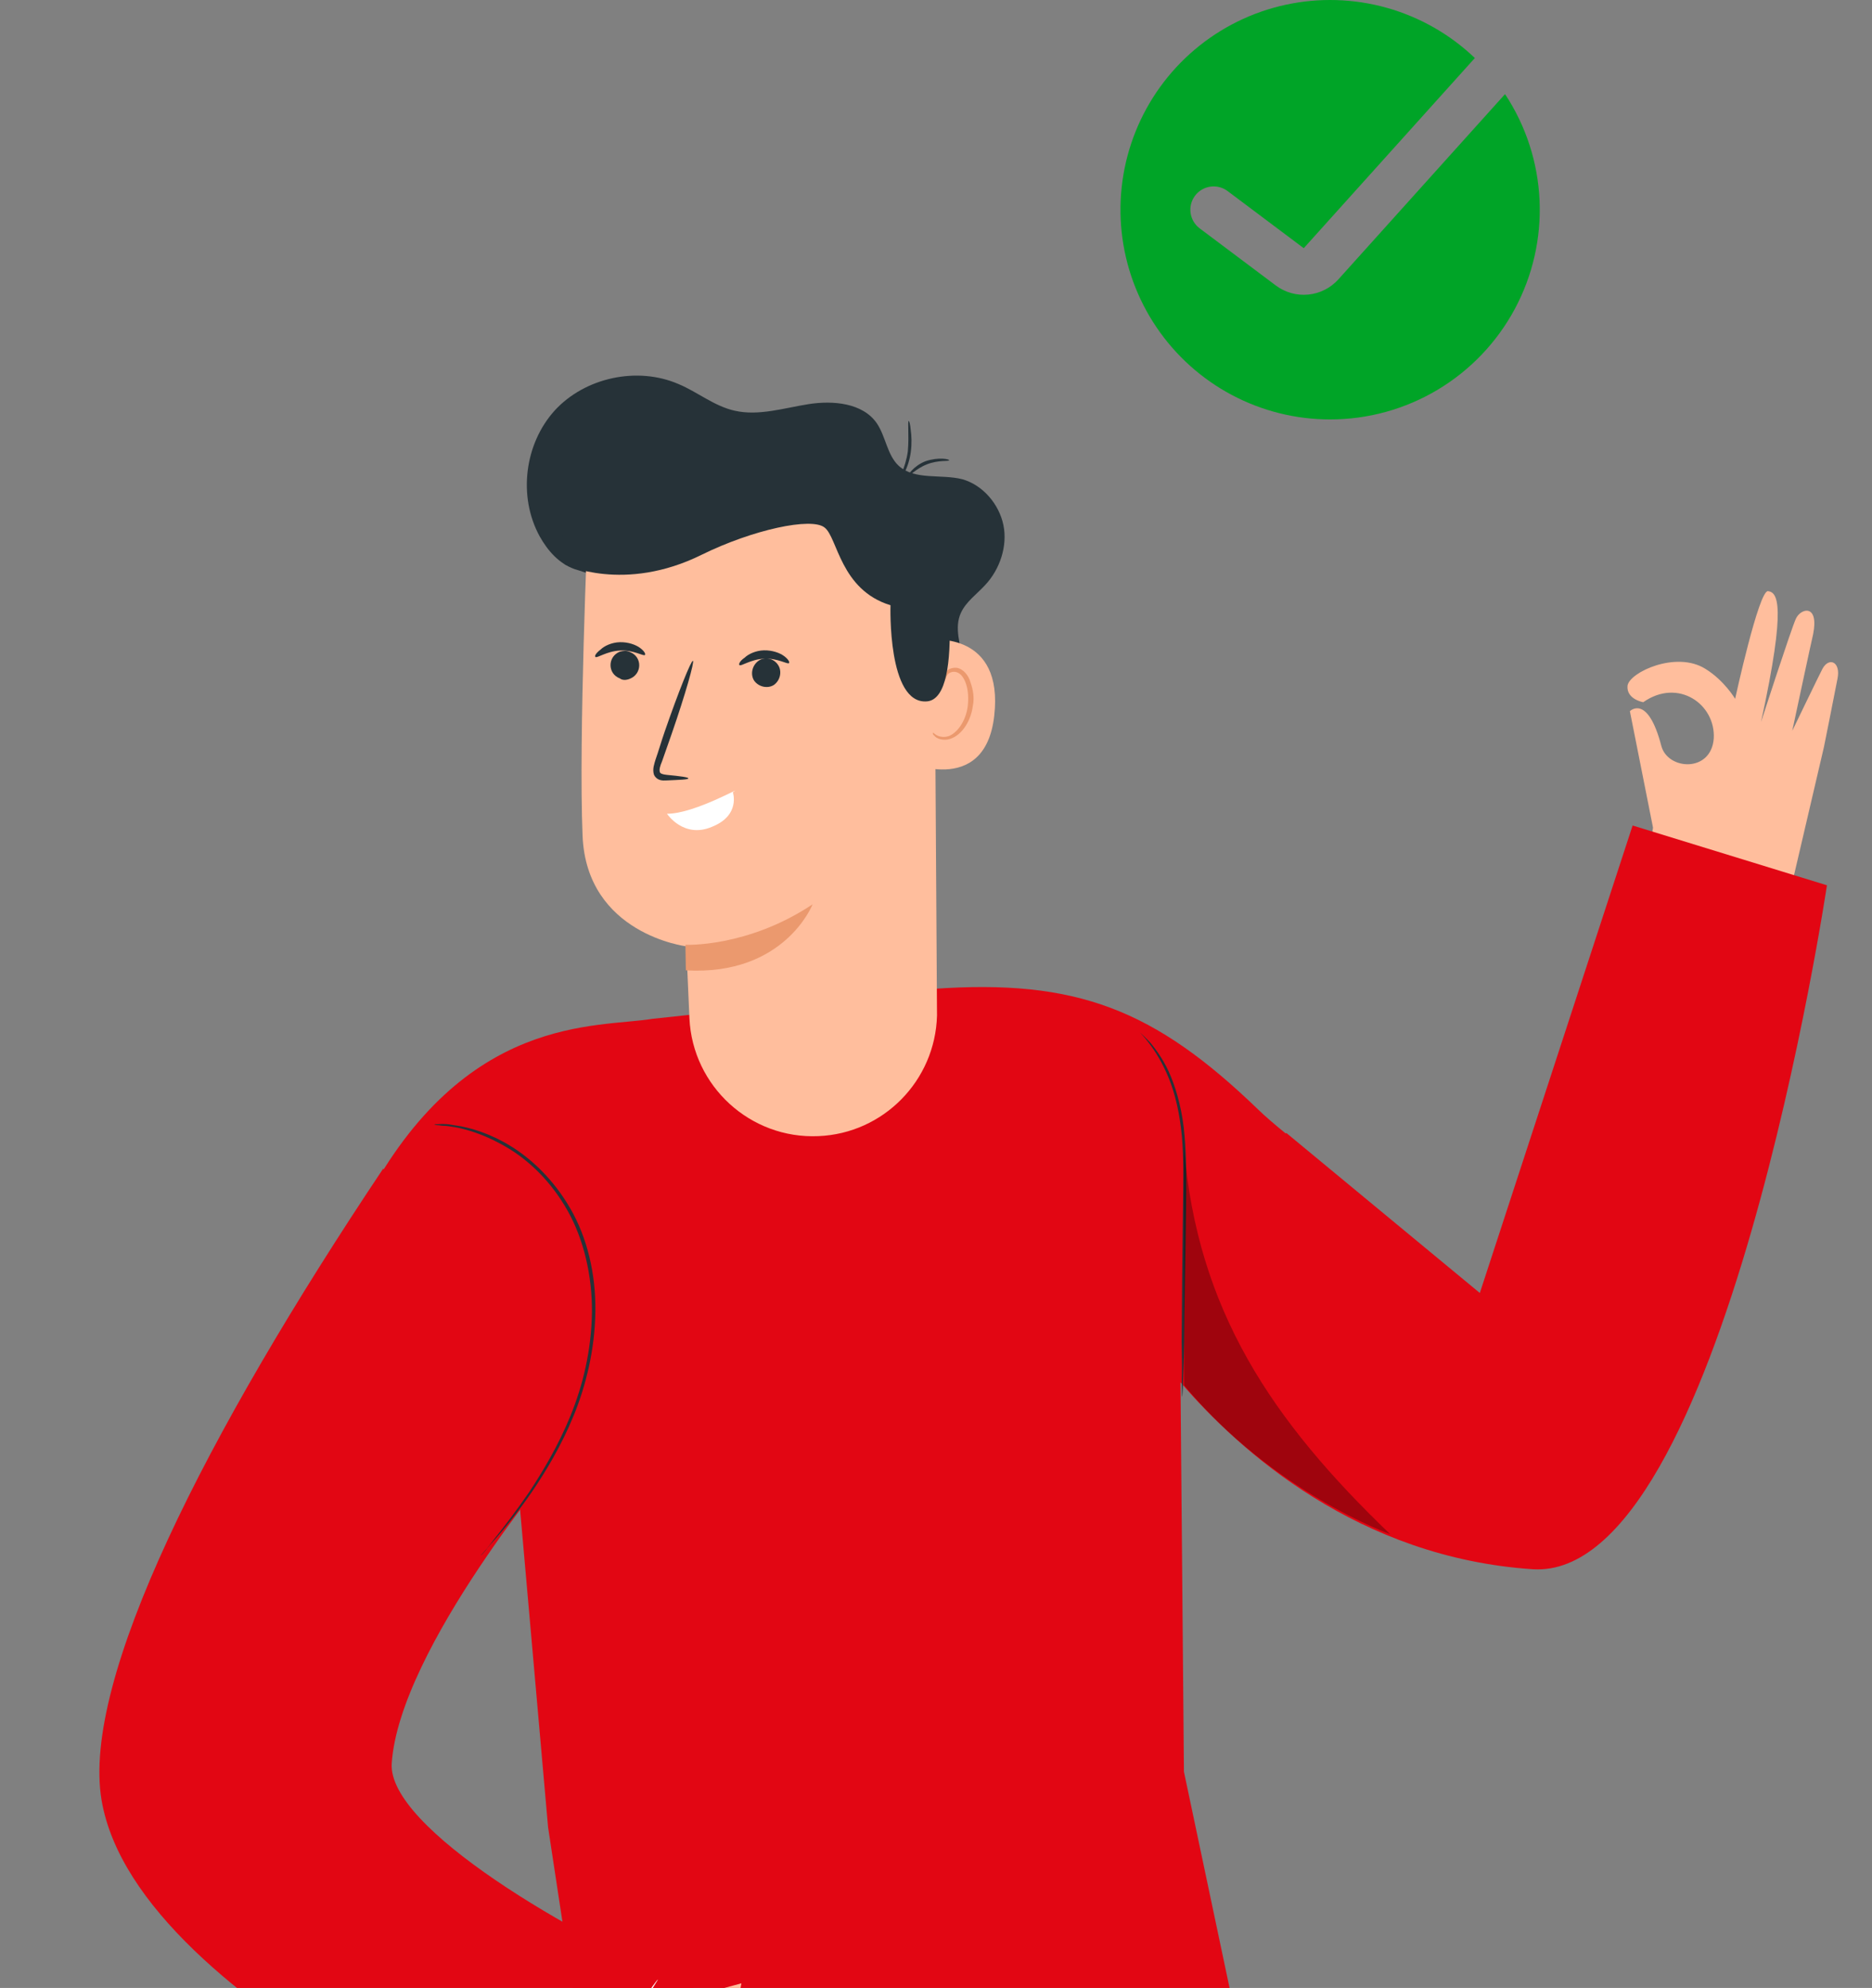 <?xml version="1.0" encoding="UTF-8"?>
<svg xmlns="http://www.w3.org/2000/svg" width="601" height="638" viewBox="0 0 601 638" fill="none">
  <rect x="0" y="0" width="601" height="638" fill="#808080" stroke="none"/>
  <path fill-rule="evenodd" clip-rule="evenodd" d="M427.028 134.613C439.187 134.615 451.118 131.322 461.555 125.085C471.992 118.848 480.545 109.9 486.305 99.192C492.065 88.484 494.816 76.416 494.268 64.269C493.719 52.122 489.89 40.351 483.188 30.206L429.683 89.66C427.184 92.438 423.735 94.179 420.017 94.542C416.298 94.904 412.578 93.862 409.59 91.619L385.152 73.29C383.565 72.1 382.516 70.328 382.236 68.364C381.955 66.401 382.466 64.406 383.656 62.82C384.846 61.233 386.617 60.184 388.581 59.903C390.544 59.623 392.539 60.134 394.125 61.324L418.563 79.654L473.497 18.622C465.539 11.024 455.839 5.494 445.249 2.514C434.658 -0.465 423.498 -0.802 412.746 1.532C401.995 3.866 391.979 8.801 383.577 15.904C375.175 23.007 368.642 32.061 364.55 42.275C360.459 52.488 358.933 63.549 360.107 74.489C361.281 85.429 365.119 95.914 371.285 105.027C377.45 114.139 385.756 121.601 395.474 126.759C405.192 131.917 416.026 134.614 427.028 134.613Z" fill="#00A427"></path>
  <g clip-path="url(#clip0_11_9344)">
    <path d="M527.966 286.894C527.966 286.894 528.323 281.282 530.696 265.628L523.27 228.241C523.27 228.241 528.973 222.5 533.382 239.451C535.489 247.185 549.343 248.024 550.194 237.041C550.855 226.006 538.756 217.5 527.553 225.365C527.553 225.365 522.095 224.441 522.512 220.07C523.117 215.751 538.157 208.762 547.52 214.662C553.609 218.416 557.059 224.283 557.059 224.283C557.059 224.283 564.68 189.295 567.625 189.715C570.569 190.136 573.713 193.469 565.375 231.724C565.375 231.724 574.933 202.177 576.567 198.557C578.147 195.125 584.055 193.727 582.093 203.58C581.773 204.714 575.402 234.546 575.402 234.546C575.402 234.546 584.245 216.224 585.103 214.629C587.222 210.737 591.035 212.422 589.921 217.821C589.126 222.086 585.546 239.849 585.546 239.849L572.759 294.603L573.137 294.71" fill="#FFBE9D"></path>
    <path d="M586.533 284.122L524.147 264.933L475.093 414.969L412.995 363.624L412.752 363.76C408.934 360.645 405.819 357.932 404.058 356.212C370.676 323.966 345.692 314.079 299.425 317.381L209.522 326.971C191.74 329.924 149.144 325.282 117.206 385.667L113.128 392.885L164.583 457.353L175.961 586.445L195.989 718.175L318.95 748.494L405.1 687.043L380.099 568.604L378.996 443.628C398.22 465.973 436.225 499.928 492.156 503.63C553.191 507.34 586.533 284.122 586.533 284.122Z" fill="#E20613"></path>
    <path d="M179.89 468.155C179.89 468.155 128.192 529.098 125.761 565.956C124.433 586.597 183.499 621.174 222.735 637.725L191.382 702.557C191.382 702.557 44.081 645.597 32.602 577.689C26.116 539.138 65.843 460.544 123.041 375.033L179.89 468.155Z" fill="#E20613"></path>
    <path d="M154.387 499.146C154.387 499.146 154.441 498.957 154.683 498.821C154.979 498.496 155.275 498.171 155.571 497.847C156.458 496.872 157.452 495.52 158.742 493.842C161.564 490.352 165.433 485.32 169.918 478.829C174.214 472.285 179.179 464.093 183.14 454.394C187.1 444.695 189.867 433.436 190.039 421.242C190.158 409.238 187.308 397.623 182.281 388.659C177.118 379.453 170.21 372.816 163.419 368.661C156.627 364.505 150.438 362.56 146.169 361.766C144.981 361.636 144.224 361.423 143.225 361.346C142.415 361.322 141.605 361.298 141.037 361.138C140.416 361.168 140.038 361.061 139.66 360.955C139.281 360.848 139.281 360.848 139.281 360.848C139.281 360.848 139.471 360.901 139.713 360.766C140.091 360.872 140.523 360.79 141.144 360.76C141.765 360.731 142.386 360.702 143.385 360.779C144.195 360.803 145.141 361.069 146.329 361.199C150.651 361.803 157.083 363.613 163.874 367.769C170.666 371.924 177.763 378.614 183.115 387.874C188.467 397.133 191.317 408.748 191.145 420.942C190.973 433.135 188.153 444.583 184.192 454.282C180.232 463.981 175.267 472.173 170.728 478.853C166.243 485.344 162.185 490.323 159.173 493.76C157.694 495.384 156.511 496.683 155.813 497.711C155.517 498.036 155.221 498.36 154.926 498.685C154.63 499.01 154.387 499.146 154.387 499.146Z" fill="#263238"></path>
    <path d="M365.781 331.185C365.781 331.185 366.106 331.48 366.756 332.071C367.406 332.662 368.192 333.495 369.303 334.624C371.283 337.017 373.941 340.622 375.984 345.685C378.028 350.749 379.697 357.135 380.291 364.443C380.938 371.562 380.886 379.708 380.781 388.044C380.572 404.715 380.221 419.714 380.18 430.72C380.118 436.007 379.891 440.431 379.795 443.669C379.8 445.098 379.67 446.286 379.646 447.095C379.621 447.904 379.515 448.282 379.515 448.282C379.515 448.282 379.432 447.851 379.456 447.042C379.48 446.232 379.422 444.992 379.417 443.562C379.513 440.325 379.497 436.036 379.37 430.696C379.411 419.69 379.573 404.638 379.782 387.967C379.887 379.631 380.074 371.727 379.428 364.608C378.781 357.49 377.3 351.156 375.257 346.093C373.214 341.029 370.798 337.289 369.007 334.949C367.081 332.367 365.781 331.185 365.781 331.185Z" fill="#263238"></path>
    <path d="M211.205 635.288C211.394 635.342 202.75 648.618 191.928 664.547C181.054 680.664 171.948 693.403 171.759 693.35C171.57 693.296 180.214 680.02 191.036 664.091C201.91 647.974 211.069 635.046 211.205 635.288Z" fill="white"></path>
    <g opacity="0.3">
      <path d="M380.105 368.061C384.318 420.461 408.395 456.007 446.327 492.39C446.327 492.39 408.667 478.936 380.166 444.594" fill="black"></path>
    </g>
    <path d="M238.033 636.516C238.033 636.516 234.128 653.985 242.506 656.138C250.884 658.292 284.5 650.612 286.36 657.053C288.219 663.494 277.141 668.742 277.141 668.742C277.141 668.742 287.411 671.428 281.868 676.601C276.324 681.775 256.679 707.261 245.337 706.926C229.081 706.636 193.652 698.298 193.652 698.298L221.444 641.029L238.033 636.516Z" fill="#FFBE9D"></path>
    <path d="M294.971 217.822C294.225 220.469 295.181 223.595 297.374 225.233C299.514 227.059 302.701 227.344 305.127 225.986C309.682 223.595 310.306 217.037 309.261 212.049C308.27 206.873 306.333 201.43 308.477 196.728C310.111 193.107 313.666 190.638 316.329 187.715C321.009 182.706 323.52 175.25 322.145 168.538C320.771 161.825 315.564 155.666 308.941 153.802C302.076 152.074 293.713 154.21 288.511 149.481C284.799 145.988 284.4 140.162 281.522 135.883C277.043 129.317 267.48 128.462 259.573 129.706C251.666 130.95 243.574 133.57 235.899 131.818C229.359 130.386 223.915 125.793 217.884 123.279C204.605 117.502 187.849 121.153 178.14 131.684C168.377 142.404 166.251 159.355 173.265 172.144C175.847 176.748 179.399 180.808 184.401 182.624" fill="#263238"></path>
    <path d="M262.759 364.625C240.839 365.598 222.365 348.565 221.342 326.853C220.811 314.257 220.314 303.711 220.314 303.711C220.314 303.711 188.333 299.814 187.032 268.229C185.731 236.645 188.725 168.113 188.725 168.113L188.898 163.877C225.071 147.122 267.539 154.379 299.752 177.726L299.937 184.308L300.823 325.958C300.25 346.813 283.626 363.763 262.759 364.625Z" fill="#FFBE9D"></path>
    <path d="M202.249 217.827C206.159 216.274 206.274 210.798 202.218 209.248C201.136 208.74 200.084 208.852 198.978 209.153C195.069 210.705 194.953 216.182 199.009 217.731C199.848 218.376 201.09 218.317 202.249 217.827Z" fill="#263238"></path>
    <path d="M191.151 210.828C191.612 211.366 194.736 208.98 199.083 208.775C203.429 208.569 206.704 210.715 207.054 210.201C207.349 209.877 206.806 208.907 205.452 207.914C204.098 206.921 201.692 206.04 199.019 206.104C196.346 206.168 193.974 207.337 192.844 208.448C191.282 209.641 190.826 210.533 191.151 210.828Z" fill="#263238"></path>
    <path d="M243.491 212.097C241.444 213.562 240.834 216.451 242.11 218.442C243.575 220.487 246.466 221.097 248.46 219.821C250.507 218.356 251.117 215.467 249.841 213.476C248.429 211.242 245.538 210.633 243.491 212.097Z" fill="#263238"></path>
    <path d="M237.391 213.443C237.852 213.981 240.976 211.595 245.323 211.389C249.67 211.184 252.945 213.33 253.294 212.816C253.59 212.491 253.046 211.522 251.692 210.529C250.339 209.535 247.932 208.654 245.259 208.718C242.586 208.782 240.214 209.952 239.084 211.062C237.575 212.066 237.066 213.147 237.391 213.443Z" fill="#263238"></path>
    <path d="M221 249.832C221.107 249.454 218.352 249.086 213.977 248.671C212.789 248.541 211.843 248.275 211.814 247.655C211.596 246.981 211.969 245.658 212.531 244.388C213.573 241.417 214.615 238.446 215.657 235.475C220.039 222.835 223.024 212.25 222.456 212.09C221.889 211.93 217.822 222.007 213.387 234.836C212.292 237.996 211.439 241.02 210.45 243.802C210.077 245.126 209.408 246.774 209.928 248.552C210.282 249.468 211.121 250.112 211.878 250.325C212.634 250.538 213.255 250.508 213.876 250.479C218.221 250.274 220.894 250.21 221 249.832Z" fill="#263238"></path>
    <path d="M235.28 254.256C239.752 251.433 223.101 261.235 214.136 261.162C214.136 261.162 219.43 269.181 228.462 265.397C237.872 261.719 235.28 254.256 235.28 254.256Z" fill="white"></path>
    <path d="M220.051 303.222C220.051 303.222 240.007 304.144 260.883 290.225C260.883 290.225 251.947 313.218 220.188 311.423L220.051 303.222Z" fill="#EB996E"></path>
    <path d="M298.694 205.401C299.369 205.183 322.282 202.857 319.193 229.737C316.21 256.238 290.141 244.414 290.112 243.793C290.325 243.037 298.694 205.401 298.694 205.401Z" fill="#FFBE9D"></path>
    <path d="M299.477 235.206C299.72 235.071 299.991 235.555 300.695 235.957C301.398 236.359 302.722 236.732 304.26 236.348C307.145 235.528 310.127 231.471 310.703 226.532C310.965 224.157 310.848 221.676 310.193 219.655C309.537 217.635 308.533 216.128 307.02 215.702C305.696 215.329 304.483 216.008 304.081 216.711C303.678 217.414 303.708 218.034 303.518 217.981C303.518 217.981 303.058 217.443 303.377 216.309C303.537 215.742 303.887 215.228 304.614 214.821C305.341 214.414 306.205 214.248 307.204 214.326C309.338 214.722 310.992 216.82 311.594 219.03C312.385 221.293 312.881 223.88 312.323 226.58C311.641 231.896 308.256 236.657 304.182 237.347C302.266 237.624 300.617 236.956 300.021 236.175C299.506 235.827 299.424 235.395 299.477 235.206Z" fill="#EB996E"></path>
    <path d="M181.344 181.151C181.344 181.151 200.388 190.388 225.321 178.017C241.683 169.969 260.597 165.905 264.741 169.316C268.938 172.538 269.728 189.29 285.894 194.247C285.894 194.247 284.848 226.196 297.617 225.096C310.385 223.995 302.51 174.434 302.51 174.434L273.324 153.365L239.223 146.829L201.514 150.91L180.093 163.861L181.344 181.151Z" fill="#263238"></path>
    <path d="M304.73 147.736C304.623 148.114 301.3 147.587 297.633 149.003C293.966 150.42 291.789 153.072 291.464 152.776C291.274 152.723 293.18 149.586 297.089 148.034C301.377 146.588 304.836 147.358 304.73 147.736Z" fill="#263238"></path>
    <path d="M291.749 135.106C291.938 135.159 292.239 136.264 292.38 137.935C292.657 139.849 292.774 142.33 292.406 145.083C292.039 147.836 291.157 150.24 290.299 151.834C289.441 153.429 288.607 154.214 288.607 154.214C288.228 154.108 290.725 150.322 291.461 144.817C291.901 139.636 291.318 135.188 291.749 135.106Z" fill="#263238"></path>
  </g>
  <defs>
    <clipPath id="clip0_11_9344">
      <rect width="600.67" height="536.191" fill="white" transform="translate(0 101.808)"></rect>
    </clipPath>
  </defs>
</svg>
